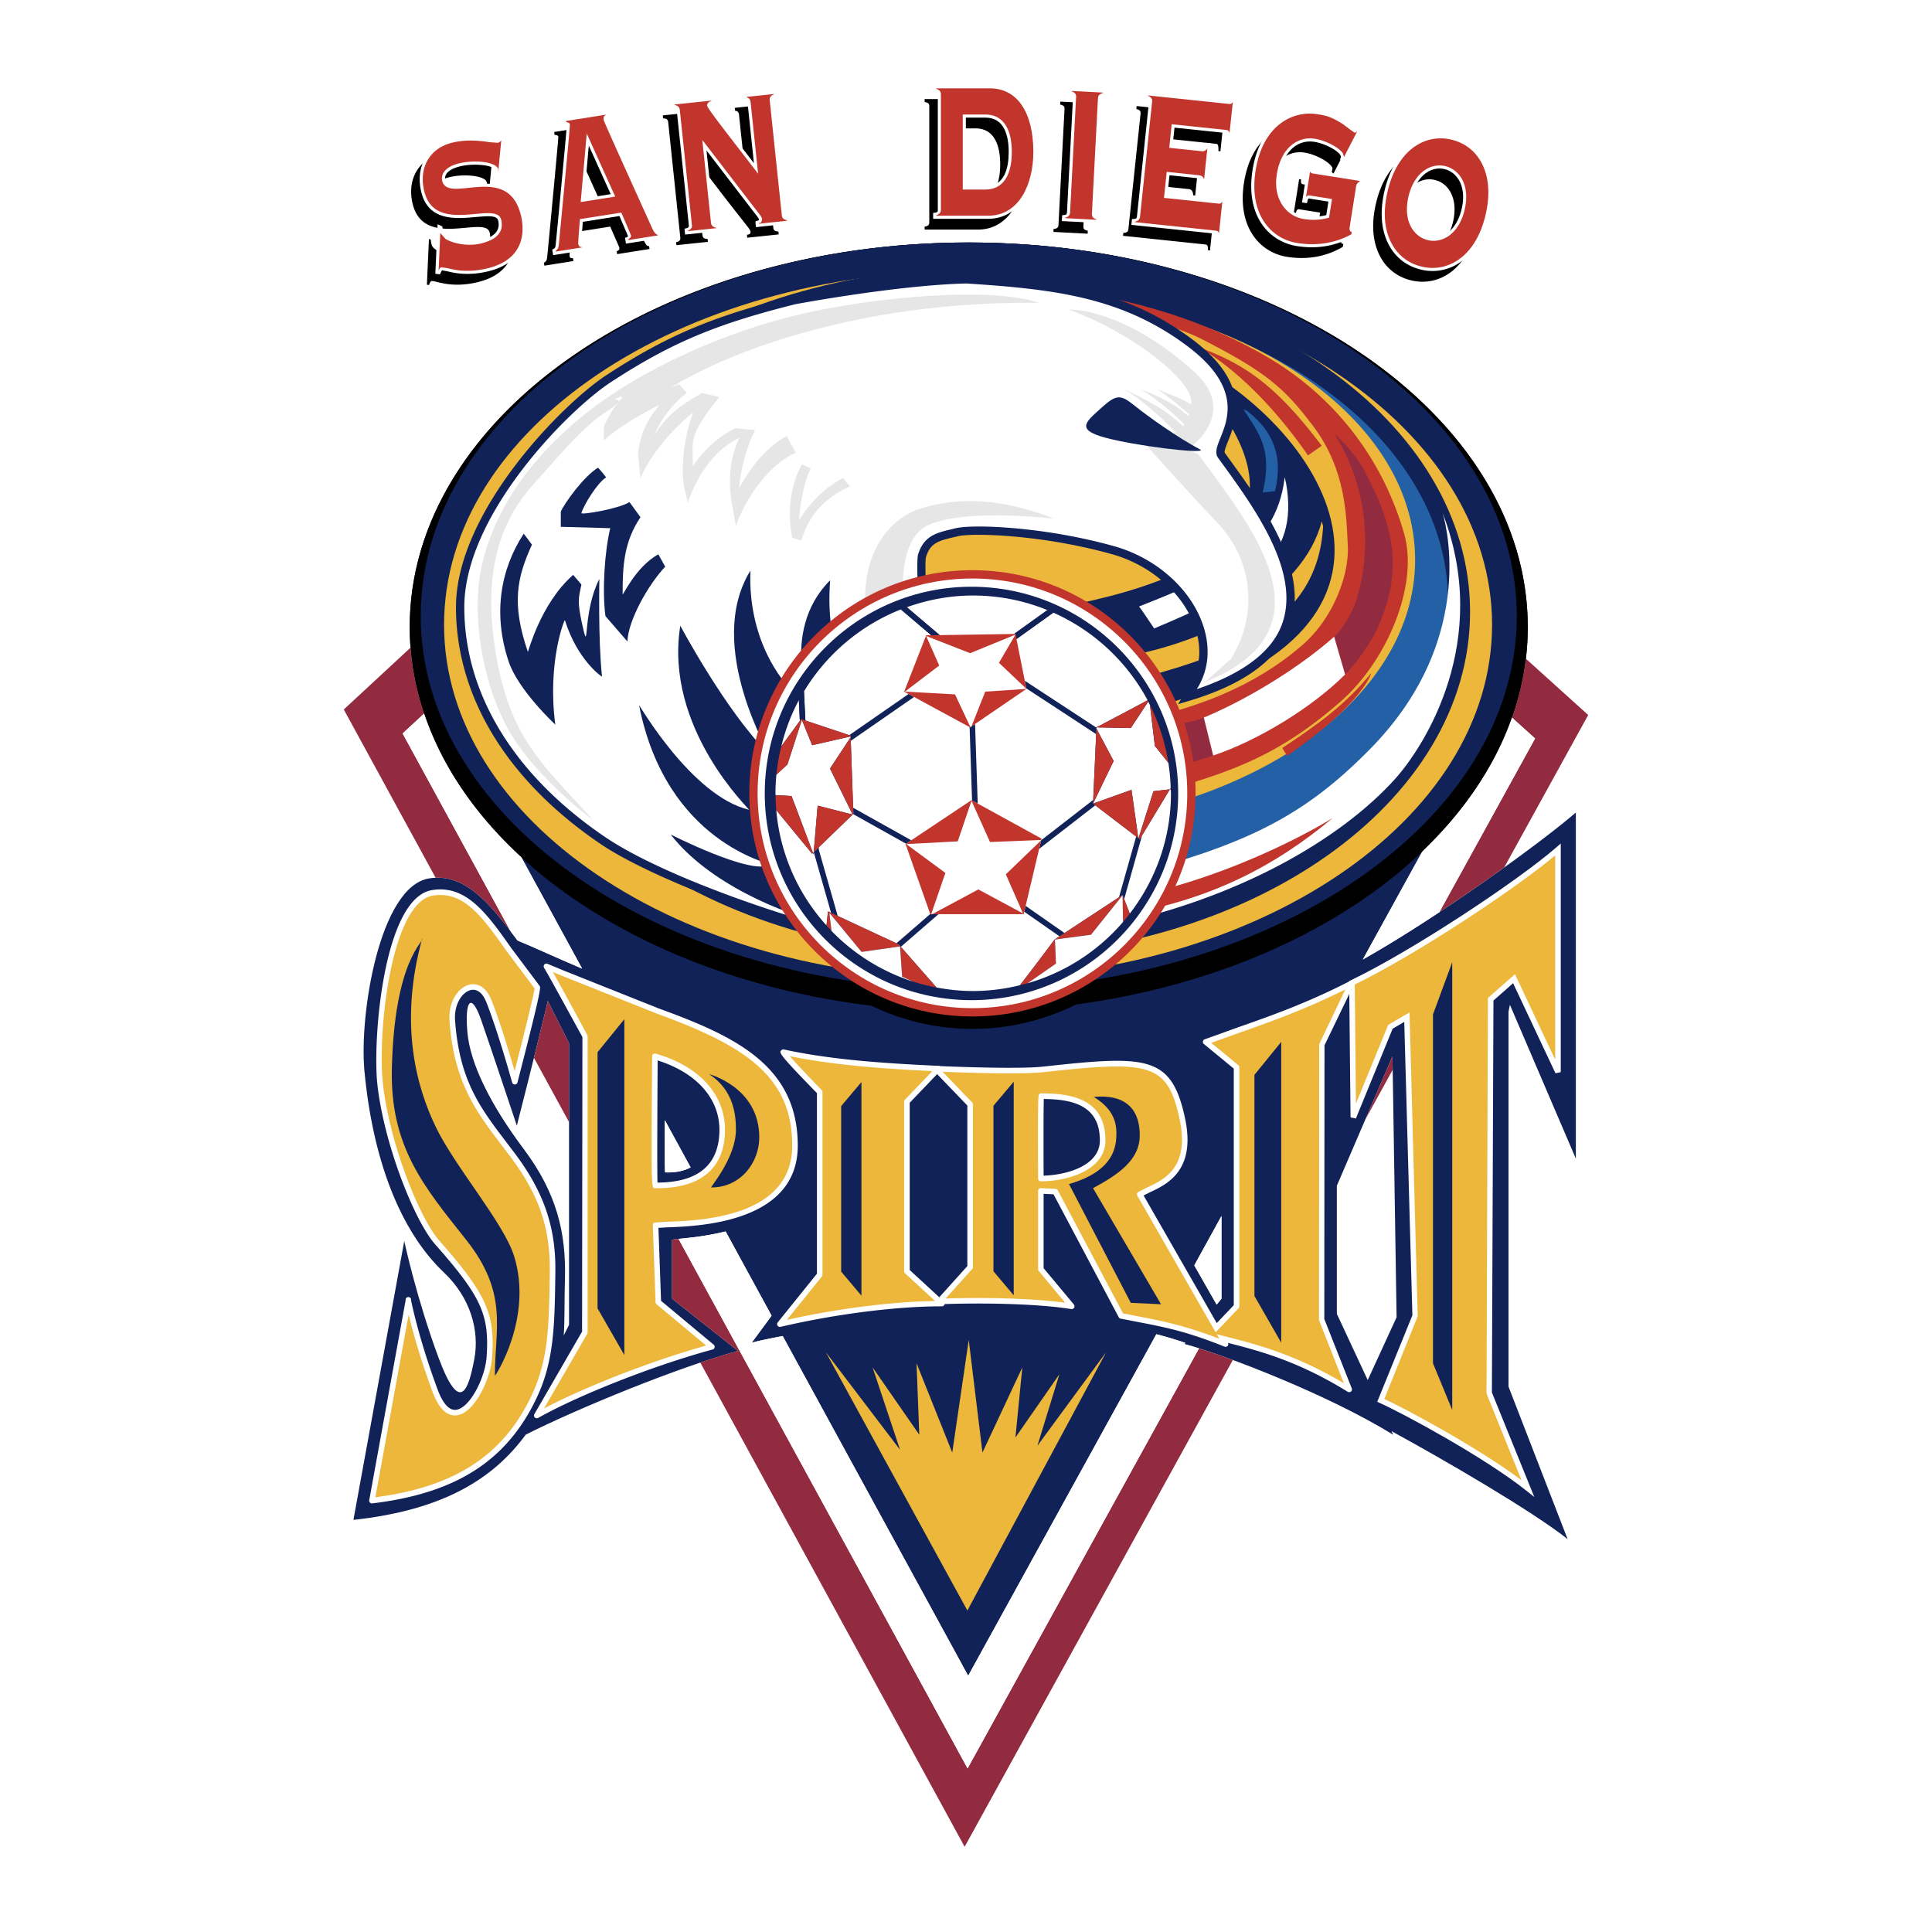 <svg xmlns="http://www.w3.org/2000/svg" width="2500" height="2500" viewBox="0 0 192.756 192.756"><g fill-rule="evenodd" clip-rule="evenodd"><path fill="#fff" d="M0 0h192.756v192.756H0V0z"/><path d="M150.645 100.25l6.578 15.348V81.064c-3.605 3.124-13.953 10.568-21.252 14.663l5.939-10.781c6.607-6.306 10.516-14.034 10.516-22.383 0-21.157-25.02-38.369-55.774-38.369S40.878 41.406 40.878 62.563c0 8.617 4.153 16.58 11.151 22.993l6.05 11.082c-2.794-1.188-4.464-1.982-6.442-2.801-2.771-3.719-5.266-6.791-8.84-6.195-4.933.822-6.966 13.577-6.44 19.186.822 8.77 3.511 15.939 7.948 20.143 2.604 2.467 3.563 5.756 3.015 8.633-.548 2.879-1.371 5.756-3.562-.135-2.193-5.895-3.426-11.65-3.426-11.65l-5.071 27.82c8.961-.973 13.962-4.094 17.193-8.506 5.179-2.615 15.274-6.752 21.178-8.35l-6.578-5.209v-5.893c.492-.107 2.776-.18 5.342-.82l4.588 8.404L75 133.959c.708-.189 1.787-.418 3.091-.662l18.504 33.896 18.774-34.078c1.002.258 1.953.545 2.895.863l-.098.119c4.109 1.096 14.389 5.07 20.83 9.045l-.166-.357c5.303 2.887 14.068 7.99 17.57 10.771l-5.895-15.211v-37.412l.14-.683zm-93.871 31.93l-.528 1.057c.106-1.684.055-3.461.117-5.58.137-4.658-.822-8.633-4.111-13.018-3.289-4.387-5.345-8.496-5.619-11.648-.286-3.289.411-3.975 1.37-1.234.96 2.742 3.562 10.553 3.562 10.553s2.222-8.713 3.088-12.447l2.12 4.225v28.092h.001zm9.592-15.211c-.05-.002-.048-2.656-.035-5.211l2.573 4.713c-.623.336-1.444.537-2.538.498zm55.499 12.605l-.479.588-2.232-3.914 2.711-4.922v8.248zm14.592 8.117l-3.08-6.609v-12.783l5.551-12.91.41 26.035-2.881 6.267z" fill="#102257"/><path d="M152.426 62.564c0-21.157-25.02-38.369-55.774-38.369S40.878 41.407 40.878 62.564c0 18.872 19.913 34.594 46.039 37.772a23.286 23.286 0 0 0 10.104 2.316c3.721 0 7.229-.893 10.357-2.438 25.638-3.45 45.048-19.018 45.048-37.65zM42.591 28.406l.211.028c.063-.167.122-.358.25-.388.373-.086 1.826.747 4.528.124 3.511-.811 4.033-3.345 3.554-5.418-1.28-5.546-7.371-1.371-7.867-3.519-.128-.554.224-1.246 1.631-1.57 1.521-.352 3.521-.102 3.66.501l.061.266.228.099.342-3.609-.2-.056c-.068.219-.143.415-.353.464-.437.1-2.272-.543-4.489-.032-2.378.549-3.547 2.572-2.991 4.984 1.075 4.654 7.284 1.138 7.696 2.922.244 1.06-.35 1.808-1.968 2.181-1.683.388-3.664-.297-3.814-.949-.05-.216-.089-.386-.084-.513l-.19-.083-.205 4.568zM57.639 15.154l2.512 5.566-3.05.483.538-6.049zm3.248 7.453c.116.308.891 2.014.906 2.112.024.146-.04.282-.265.342l.046.293 3.231-.511-.046-.294c-.197.032-.319-.099-.576-.66-1.605-3.555-4.78-10.543-4.811-10.739-.039-.244.068-.312.245-.365l-.046-.293-4.28.678.047.293c.151.001.339.022.367.192.023.147-1.045 11.342-1.104 11.927-.036.407-.119.521-.337.63l.047.293 2.902-.46-.047-.292c-.229.036-.311-.052-.333-.198s.025-.48.168-2.331l3.886-.617zM67.872 23.675c.023.221-.009.399-.416.491l.031.295 3.137-.329-.031-.297c-.418-.006-.486-.172-.509-.394l-.812-7.729c5.123 6.804 5.569 7.079 5.603 7.4.019.172-.054.279-.352.311l.031.295 3.138-.33-.032-.295c-.417-.006-.485-.173-.509-.394l-1.205-11.47c-.024-.221.008-.399.415-.492l-.031-.295-3.021.317.031.296c.217.001.362.111.393.406l.691 6.571c-1.355-1.773-4.688-6.002-4.716-6.272-.016-.147.051-.305.429-.369l-.031-.295-3.98.418.031.295c.418.006.486.173.509.394l1.206 11.472zM92.714 22.163c0 .222-.049.396-.465.446v.296h5.329c3.09 0 4.668-3.119 4.668-6.509 0-3.688-1.43-6.509-4.482-6.509h-5.515v.296c.416.05.465.223.465.446v11.534zm2.492-9.356h2.109c1.76 0 2.475 1.485 2.475 3.589s-.715 3.589-2.475 3.589h-2.109v-7.178zM108.514 23.317l.018-.296c-.414-.071-.453-.247-.441-.469l.604-11.517c.012-.222.07-.393.486-.421l.016-.297-3.414-.179-.016.297c.41.07.451.247.439.469l-.602 11.517c-.014.223-.07.393-.49.421l-.014.296 3.414.179zM119.646 15.667l-.197-.021c-.084.314-.225.549-.557.514l-3.07-.323.215-2.043 5.301.557c.182.019.234.149.225.72l.199.021.449-4.283-.199-.021c-.107.561-.188.677-.369.658l-8.24-.866-.029.295c.406.093.438.27.416.492l-1.207 11.47c-.023.221-.092.388-.508.394l-.031.295 8.238.867c.184.019.234.149.242.572l.197.021.451-4.282-.199-.022c-.115.611-.193.727-.375.708l-5.301-.558.24-2.289 3.072.323c.33.035.42.293.436.619l.199.021.402-3.839zM131.453 22.825c-.717.187-1.467.243-2.367.101-1.428-.226-2.967-1.648-2.549-4.288.418-2.641 2.041-3.661 3.6-3.415 1.361.216 2.871 1.183 2.799 1.647-.02.122-.051.217-.074.263l.17.202 1.576-3.058-.182-.128c-.064.089-.162.174-.262.158-.131-.02-.59-.518-1.096-.824-1.041-.641-1.498-.839-2.58-1.011-2.74-.433-5.67 1.308-6.371 5.731-.701 4.426 1.549 6.986 4.289 7.421 2.018.319 3.9-.009 5.57-.997l.047-.293-.082-.013c-.164-.025-.166-.226-.133-.446l.645-4.058c.043-.27.127-.381.328-.374l.045-.293-4.836-.767c-.182-.029-.211-.158-.178-.479l-.197-.031-.541 3.423.197.03c.062-.29.143-.478.322-.45l2.117.335-.257 1.614zM143.141 17.95c1.408.324 2.357 1.89 1.834 4.157-.523 2.267-2.062 3.257-3.471 2.932-1.408-.325-2.357-1.891-1.836-4.157.523-2.267 2.066-3.257 3.473-2.932zm.677-2.942c-2.75-.636-5.57 1.101-6.545 5.322-.975 4.22.801 7.016 3.551 7.651 2.75.634 5.572-1.102 6.547-5.322.973-4.22-.801-7.016-3.553-7.651z"/><path d="M46.708 18.437c-1.318.138-2.134.19-2.285-.467-.142-.615.425-1.133 1.516-1.384 1.521-.351 3.37-.07 3.475.386l.061.265.315.206.196.087.375-3.953-.469-.129-.045.143c-.069.22-.123.331-.241.357l-.714-.064c-.827-.123-2.212-.327-3.775.034-1.169.271-2.085.89-2.649 1.793-.591.944-.749 2.112-.457 3.376.694 3.006 3.446 2.752 5.455 2.565 1.31-.121 2.119-.168 2.24.357.231 1.001-.375 1.654-1.852 1.995-1.212.28-2.58-.016-3.254-.437l-.375-.396-.095-.555-.078-.065-.396-.174-.223 4.936.46.062.075-.164.122-.242.474.083c.715.175 2.049.502 4.054.04 4.373-1.011 3.915-4.545 3.67-5.604-.817-3.551-3.57-3.263-5.58-3.051z" fill="#fff"/><path d="M48.551 26.791c-1.933.446-3.219.132-3.911-.038l-.617-.086c-.152.035-.204.194-.264.337l.169-3.76.51.584c.726.455 2.194.775 3.487.478 1.657-.383 2.357-1.179 2.083-2.368-.188-.814-1.292-.712-2.57-.593-2.001.184-4.492.412-5.125-2.329-.273-1.181-.129-2.267.417-3.143.52-.831 1.369-1.404 2.457-1.654 1.506-.348 2.854-.15 3.66-.031l.829.061a.522.522 0 0 0 .335-.256l-.293 3.08-.031-.013.027-.159c-.175-.755-2.296-.975-3.846-.618-1.507.348-1.891 1.135-1.747 1.757.221.956 1.332.839 2.619.704 2-.21 4.49-.472 5.249 2.815.293 1.266.545 4.314-3.438 5.232z" fill="#c1352c"/><path d="M78.667 21.711c-.331-.005-.342-.104-.358-.256l-1.206-11.47c-.016-.151-.025-.251.296-.324l.134-.03-.062-.588-.152.017-3.176.334.063.586.137.001c.112.001.215.023.241.269l.634 6.029-.917-1.189c-1.332-1.718-3.342-4.314-3.438-4.59v-.011c0-.037.019-.125.304-.173l.143-.024-.062-.594-4.287.45.062.587.137.002c.33.003.341.104.357.256l1.206 11.469c.003.031.006.059.006.087 0 .104-.046.18-.303.238l-.134.031.061.585 3.445-.362-.061-.585-.137-.002c-.332-.005-.342-.104-.357-.255l-.755-7.185 4.424 5.757c.632.803.802 1.018.814 1.13l-.009.079-.328.098-.015.134.048.45 3.445-.362-.062-.586-.138-.003z" fill="#fff"/><path d="M75.696 22.321l-.004-.035.264-.111.076-.305c-.021-.202-.118-.325-.878-1.29l-5.088-6.621.869 8.271c.023.224.154.423.518.486l.006.049-2.83.297-.004-.041c.297-.116.411-.292.411-.483a.964.964 0 0 0-.006-.108l-1.206-11.469c-.024-.226-.155-.423-.519-.486l-.006-.051 3.672-.385.004.034c-.297.098-.42.261-.42.419 0 .019 0 .038.003.056.021.197.739 1.17 3.497 4.731l1.583 2.052-.748-7.113c-.036-.353-.219-.459-.402-.501l-.005-.048c.263-.027 2.452-.259 2.714-.285l.005.043c-.297.115-.412.291-.412.482 0 .037.002.073.007.108l1.205 11.471c.024.224.155.423.519.486l.005.05-2.83.297z" fill="#c1352c"/><path d="M98.766 8.504H93.1v.59l.136.016c.329.039.329.139.329.292v11.534c0 .152 0 .253-.329.292l-.136.014v.59h5.484c3.311 0 4.82-3.455 4.82-6.665 0-4.172-1.734-6.663-4.638-6.663zm-.448 10.097h-1.954v-6.866h1.954c1.918 0 2.32 1.867 2.32 3.433.001 1.566-.402 3.433-2.32 3.433z" fill="#fff"/><path d="M98.584 21.523H93.41v-.051c.355-.101.464-.312.464-.537V9.401c0-.225-.109-.437-.464-.537v-.05h5.356c2.711 0 4.33 2.374 4.33 6.354 0 3.163-1.395 6.355-4.512 6.355zm-.266-10.098h-2.263v7.485h2.263c1.695 0 2.629-1.33 2.629-3.743s-.933-3.742-2.629-3.742z" fill="#c1352c"/><path d="M106.631 8.902l-.021.434.133.023c.326.057.32.157.314.309l-.604 11.518c-.01.152-.014.251-.346.274l-.137.009-.029.588 3.725.195.031-.588-.137-.023c-.326-.057-.32-.157-.312-.308l.604-11.518c.008-.152.014-.253.344-.274l.137-.01.029-.588-3.723-.194-.008.153z" fill="#fff"/><path d="M106.93 9.073l3.107.163c0 .025 0 .029-.002.049-.359.083-.48.288-.492.513 0 0-.605 11.561-.605 11.583 0 .205.115.394.438.501l-.002.046-3.107-.163.004-.05c.357-.083.479-.289.492-.513 0 0 .604-11.56.604-11.582 0-.206-.113-.394-.436-.501l-.001-.046z" fill="#c1352c"/><path d="M122.865 9.533c-.105.542-.164.537-.201.533l-8.395-.883-.016.155-.045.432.133.03c.322.073.312.172.297.323l-1.205 11.471c-.016.151-.027.251-.359.256l-.135.002-.062.585 8.393.881c.047.005.098.011.102.422l.004.136.488.051.482-4.59-.494-.051-.025.139c-.111.593-.172.587-.207.583l-5.148-.542c.025-.248.184-1.732.209-1.98l2.918.306c.17.018.279.104.299.472l.006.133.482.049.436-4.145-.482-.053-.035.129c-.092.356-.217.417-.389.4L117 14.47c.023-.242.156-1.494.18-1.735l5.148.541c.035.003.088.01.088.451l-.004.255.492.051.482-4.59-.492-.051-.029.141z" fill="#fff"/><path d="M122.67 13.281c-.045-.168-.125-.292-.311-.311l-5.457-.574-.246 2.352 3.227.338a.56.56 0 0 0 .576-.284c-.059.552-.271 2.57-.328 3.099-.062-.193-.184-.381-.502-.415l-3.225-.34-.273 2.597 5.455.573c.182.02.289-.062.369-.214-.086.807-.27 2.541-.334 3.166-.049-.133-.137-.237-.318-.256l-8.086-.85c.004-.024.004-.028.006-.05.363-.062.494-.262.518-.487l1.205-11.47a.987.987 0 0 0 .006-.11c0-.191-.113-.365-.41-.48l.004-.042 8.086.849c.18.02.289-.062.367-.207l-.329 3.116z" fill="#c1352c"/><path d="M130.971 16.694l.016-.146-.494-.08-.592 3.728.496.079.029-.143c.029-.127.084-.339.148-.33l1.963.311a427.95 427.95 0 0 0-.213 1.348 5.492 5.492 0 0 1-2.211.085c-1.203-.191-2.842-1.443-2.42-4.112.438-2.755 2.117-3.492 3.424-3.285 1.07.169 2.252.822 2.596 1.293l.074.176-.08.293.039.093.318.382 1.746-3.384-.418-.297-.09.127c-.047.067-.094.096-.107.097 0-.007-.287-.231-.287-.231l-.756-.574c-1.037-.639-1.51-.851-2.635-1.03a5.157 5.157 0 0 0-3.865.917c-1.404 1.021-2.334 2.73-2.684 4.942-.736 4.648 1.688 7.166 4.418 7.597 2.072.329 3.98-.015 5.672-1.017l.121-.401.016-.092-.229-.098v-.271l.645-4.058c.037-.248.094-.246.168-.243l.137.005.094-.581-4.992-.791c-.041-.007-.079-.013-.047-.309z" fill="#fff"/><path d="M135.643 18.127c-.232.09-.32.322-.34.437l-.641 4.058c-.014.078-.02.146-.02.209 0 .195.105.268.221.328l-.035.217c-1.557.856-3.395 1.185-5.395.869-2.576-.409-4.863-2.807-4.158-7.244.336-2.129 1.221-3.768 2.559-4.74a4.855 4.855 0 0 1 3.635-.863c1.082.171 1.512.365 2.523.99l.717.544.438.301c.092.016.178-.065.264-.132l-1.318 2.56-.131-.401c-.377-.52-1.619-1.23-2.795-1.417-1.562-.248-3.336.752-3.777 3.542-.41 2.589 1.037 4.205 2.678 4.465.863.136 1.635.104 2.432-.104l.098-.025.297-1.866-2.268-.359c-.162-.027-.252.07-.328.175l.406-2.557c.045.094.119.17.268.193l4.684.743a.59.59 0 0 0-.014.077z" fill="#c1352c"/><path d="M65.74 23.17c-.076.011-.16-.024-.411-.573l-.983-2.171c-1.492-3.297-3.746-8.279-3.819-8.538-.02-.124-.001-.14.139-.183l.129-.038-.092-.579-.153.024-4.433.703.092.577h.132c.205 0 .211.046.214.062.002.314-1.042 11.269-1.104 11.887-.034.382-.102.432-.252.508l-.102.051.089.556 3.208-.508-.09-.572-.291-.007-.023-.064.05-.812.11-1.362 3.648-.578.85 1.975a.18.18 0 0 1 .002.025c0 .04-.02.097-.157.133l-.134.036.091.583 3.536-.56-.094-.598-.152.023zm-4.808-3.798l-2.655.42.468-5.265 2.187 4.845z" fill="#fff"/><path d="M62.708 23.951l-.016-.102c.122-.083.265-.156.265-.303a.434.434 0 0 0-.006-.079l-.476-1.126-.485-1.126-.122.012-4.008.634-.129 1.603-.047.888.148.266.201.033.006.04-2.597.412-.01-.063c.192-.134.293-.303.326-.668.011-.114 1.103-11.486 1.103-11.952v-.013c-.025-.153-.206-.188-.374-.232l-.016-.102 3.975-.63.005.029c-.114.053-.236.138-.236.365 0 .034.003.072.009.112.025.154 1.205 2.781 3.841 8.606l.982 2.173c.182.396.343.641.577.705l.009.057c-.263.039-2.662.418-2.925.461zm-4.219-10.038l-.555 6.246 3.447-.545-2.839-6.289-.053.588z" fill="#c1352c"/><path d="M147.908 15.793c-.697-1.117-1.752-1.865-3.051-2.165a4.796 4.796 0 0 0-3.689.609c-1.471.92-2.523 2.59-3.041 4.828-.516 2.239-.303 4.2.617 5.674.697 1.116 1.752 1.864 3.051 2.165a4.799 4.799 0 0 0 3.689-.609c1.473-.92 2.523-2.59 3.039-4.829.518-2.238.305-4.199-.615-5.673zm-2.078 5.051c-.266 1.15-.828 2.044-1.582 2.514-.533.333-1.121.438-1.705.303-1.205-.278-2.258-1.64-1.719-3.972.266-1.15.826-2.043 1.582-2.514a2.214 2.214 0 0 1 1.705-.303c1.203.279 2.256 1.64 1.719 3.972z" fill="#fff"/><path d="M148.225 21.397c-.498 2.157-1.502 3.76-2.904 4.637a4.482 4.482 0 0 1-3.457.568 4.476 4.476 0 0 1-2.855-2.026c-.877-1.401-1.076-3.283-.578-5.439.498-2.157 1.502-3.761 2.902-4.636a4.48 4.48 0 0 1 3.457-.57c1.217.28 2.205.98 2.857 2.027.874 1.401 1.076 3.282.578 5.439zm-4.043-4.827a2.553 2.553 0 0 0-1.939.343c-.826.515-1.436 1.476-1.721 2.706-.584 2.54.602 4.033 1.953 4.344.654.151 1.342.03 1.938-.342.822-.515 1.436-1.477 1.717-2.706.587-2.54-.601-4.033-1.948-4.345z" fill="#c1352c"/><path d="M143.604 91.008a202.63 202.63 0 0 0 6.471-4.463l8.381-15.21-6.23-5.626a27.606 27.606 0 0 1-1.375 5.891l2.303 2.079-9.55 17.329zM54.654 99.861c-.33 1.422-.857 3.566-1.382 5.678l3.502 6.416v-7.869l-2.12-4.225zM138.928 105.389l-2.717 6.318 2.736-4.969-.019-1.349zM50.952 92.93L40.17 73.179l2.146-1.988a27.173 27.173 0 0 1-1.357-6.574L34.3 70.786l9.164 16.788c2.938-.123 5.154 2.291 7.488 5.356zM96.537 176.434l-28.84-52.83a7.64 7.64 0 0 0-.645.078v5.893l6.578 5.209a65.618 65.618 0 0 0-3.761 1.158l26.372 48.311 26.758-48.564a74.432 74.432 0 0 0-3.373-1.16l-23.089 41.905z" fill="#922b3f"/><path d="M153.152 73.678L150.85 71.6c-1.717 4.873-4.797 9.383-8.932 13.334l-5.947 10.793c2.338-1.313 4.988-2.971 7.633-4.719l9.548-17.33zM121.865 129.574v-8.248l-2.711 4.922 2.233 3.914.478-.588zM50.952 92.93c.227.297.455.6.684.908 1.978.819 3.647 1.613 6.442 2.801l-6.067-11.115c-4.571-4.199-7.926-9.059-9.695-14.333l-2.146 1.988L50.952 92.93zM66.366 116.969c1.095.039 1.915-.162 2.538-.498l-2.573-4.713c-.013 2.554-.015 5.209.035 5.211zM119.625 134.527a34.925 34.925 0 0 0-1.459-.43l.098-.119a40.609 40.609 0 0 0-2.895-.863l-18.774 34.078-18.505-33.896c-1.304.244-2.383.473-3.091.662l1.982-2.691-4.588-8.406c-1.96.49-3.74.648-4.697.742l28.84 52.83 23.089-41.907z" fill="#fff"/><path fill="#ecb73b" d="M82.399 134.92l14.116 25.764 13.839-25.764-6.85 9.318 2.191-7.127-4.384 6.305.685-6.99-3.975 8.498-1.37-11.238-1.644 11.238-3.563-8.908.274 7.127-4.659-6.717 2.74 8.222-7.4-9.728z"/><path d="M155.26 84.555c-3.883 3.365-14.311 10.279-20.496 13.251l-.158.076.139 13.605.533.104 3.666-8.957c.107-.064.73-.428 1.158-.678l.811 29.27-3.506 8.631.242.111c2.488 1.119 10.457 5.441 14.605 8.734l.824.654-4.232-10.43s.154-38.855.156-39.102l1.959-1.73 4.229 8.986.527-.117V84.159l-.457.396z" fill="#fff"/><path d="M155.164 85.346v20.38c-.816-1.736-4.016-8.531-4.016-8.531l-2.699 2.379-.139 39.455s2.889 7.154 3.49 8.648c-4.215-3.143-11.133-6.918-13.686-8.1l3.33-8.256-.816-30.312-2.129 1.24s-2.447 5.986-3.217 7.863l-.119-11.889c6.032-2.927 15.851-9.413 20.001-12.877z" fill="#ecb73b"/><path d="M43.093 88.808c-4.824.804-5.944 14.897-5.438 19.421.668 5.955 3.695 13.574 5.755 15.912 4.61 5.229 5.427 7.014 5.139 11.238-.142 2.088-1.662 5.078-3.021 5.275-.873.127-1.491-1.016-1.856-1.994-1.941-5.217-2.652-8.896-2.659-8.932a.276.276 0 1 0-.544.002l-3.631 19.939a.276.276 0 0 0 .305.324c8.36-1.006 13.415-4.246 16.388-10.502 1.766-3.717 1.81-7.273 1.877-12.654.054-4.396-1.152-7.91-4.03-11.748l-.82-1.082c-2.64-3.463-4.725-6.199-5.155-12.201-.116-1.623.722-2.834 1.565-3.027.622-.145 1.181.281 1.534 1.162 1.176 2.938 2.58 8.004 2.594 8.055a.275.275 0 0 0 .269.203.275.275 0 0 0 .265-.207c2.424-9.416 2.336-9.506 2.189-9.652.009.01.008.008.016.02l-2.809-3.747c-2.413-3.422-4.497-6.377-7.933-5.805z" fill="#fff"/><path d="M45.608 141.201c1.786-.26 3.351-3.688 3.494-5.783.297-4.371-.59-6.33-5.276-11.643-2.008-2.279-4.962-9.75-5.62-15.609-.571-5.09.794-18.114 4.978-18.812 3.093-.515 4.989 2.172 7.388 5.578l2.767 3.689c-.055.549-1.132 4.873-1.993 8.242-.471-1.635-1.46-4.949-2.333-7.127-.458-1.145-1.27-1.705-2.172-1.498-1.023.236-2.005 1.502-2.005 3.262 0 .113.003.229.012.344.441 6.17 2.678 9.104 5.267 12.498l.818 1.078c2.773 3.699 3.921 6.941 3.921 11.125l-.002.287c-.066 5.307-.11 8.814-1.823 12.422-2.836 5.969-7.661 9.096-15.579 10.129l3.318-18.217c.372 1.531 1.115 4.275 2.384 7.688.635 1.703 1.461 2.492 2.456 2.347z" fill="#ecb73b"/><path d="M77.956 104.781c-.05.051-.093.094-.093.168 0 .275.602.994 3.644 4.113v18.016l-3.913 4.857a.278.278 0 0 0 .278.445c5.509-1.283 11.531-2.049 16.107-2.049.115 0 .217-.07.258-.178a.274.274 0 0 0-.07-.303l-3.405-3.139V110.02l3.075-3.209a.278.278 0 0 0-.186-.467c-4.596-.23-10.314-.516-15.44-1.639a.288.288 0 0 0-.255.076z" fill="#fff"/><path d="M81.999 127.352a.28.28 0 0 0 .061-.176v-18.225a.271.271 0 0 0-.079-.193c-1.228-1.26-2.552-2.656-3.191-3.387 4.772.971 9.926 1.279 14.229 1.494l-2.733 2.854a.275.275 0 0 0-.078.191v16.924c0 .078.033.152.089.203l3.001 2.766c-4.314.064-9.709.75-14.792 1.881.747-.924 3.493-4.332 3.493-4.332z" fill="#ecb73b"/><path d="M54.301 96.245a.26.26 0 0 0-.058.169.3.3 0 0 0 .053.17c.165.23 2.369 4.242 3.811 6.883l-.034 29.391-4.759 8.227a.278.278 0 0 0 .043.334.28.28 0 0 0 .333.047c4.128-2.322 11.613-5.258 17.409-6.826a.276.276 0 0 0 .204-.268c0-.08-.036-.16-.1-.213l-5.25-4.373-.26-7.283.758-.045c3.25-.113 13.142-.453 13.142-8.16 0-7.992-6.289-10.93-13.887-13.691l-9.459-3.771-1.629-.678a.266.266 0 0 0-.317.087zm11.275 18.687c0-2.598.018-6.232.037-9.133 3.846 1.219 6.164 3.766 6.164 6.92 0 1.6-.451 2.855-1.341 3.732-1.029 1.016-2.661 1.527-4.839 1.537-.014-.445-.021-1.552-.021-3.056z" fill="#fff"/><path d="M58.589 133.07a.269.269 0 0 0 .038-.139v-29.6c-1.759-3.268-2.891-5.332-3.467-6.352.435.182.875.363.875.363l9.479 3.781c8.774 3.189 13.526 6.232 13.526 13.172 0 7.172-9.159 7.486-12.607 7.605l-1.085.072c-.145.008-.217.121-.217.264l.274 7.689c.003.078.04.152.1.203l4.944 4.119c-5.388 1.506-12.021 4.086-16.173 6.279l4.313-7.456zm6.583-27.902a.273.273 0 0 0-.11.219c-.089 13.154-.089 13.152.273 13.16 2.464.035 4.311-.537 5.49-1.701.999-.984 1.506-2.373 1.506-4.127 0-3.52-2.586-6.361-6.916-7.596a.272.272 0 0 0-.243.045z" fill="#ecb73b"/><path d="M135.066 98.244a.273.273 0 0 0-.059-.316.272.272 0 0 0-.318-.049c-4.297 2.201-7.795 3.43-11.176 4.619l-3.32 1.193a.27.27 0 0 0-.178.211c-.002.016-.004.031-.004.047 0 .082.037.162.104.215 0 0 2.793 2.295 2.98 2.451v23.602c-.084.09-.971 1.021-1.699 1.787-2.242-3.908-7.086-12.355-7.299-12.73l.584-.297c1.477-.688 3.797-1.764 3.797-5.26 0-.633-.076-1.346-.248-2.15-1.342-6.309-3.828-6.283-14.143-5.152-2.732.301-10.632-.064-10.712-.068a.277.277 0 0 0-.213.468l3.349 3.482v16.02c-.135.152-3.013 3.348-3.013 3.348a.283.283 0 0 0-.044.303c.046.102.15.164.261.16 2.97-.125 9.084-.162 13.17.477a.274.274 0 0 0 .283-.139.28.28 0 0 0 .037-.137.294.294 0 0 0-.064-.178s-2.896-3.475-3.02-3.621v-7.422l.99.049c.146.271 6.506 12.262 6.506 12.262a.282.282 0 0 0 .191.143l1.363.264c3.088.59 5.127.98 9.002 2.529a.274.274 0 0 0 .311-.076.282.282 0 0 0 .068-.18c0-.041-.016-.08-.031-.119 3.301.84 7.047 1.857 11.941 4.877a.277.277 0 0 0 .404-.337l-2.74-6.92.02-27.307 2.92-6.049zm-30.945 19.051c-.004-1.162-.008-2.5-.008-3.756 0-1.822.008-3.371.027-3.893 2.809.031 5.594.596 5.594 4.143 0 2.486-3.255 3.438-5.613 3.506z" fill="#fff"/><path d="M131.621 104.172s2.076-4.346 2.605-5.457c-3.994 1.986-7.326 3.18-10.529 4.305l-2.855 1.025c.58.479 2.707 2.225 2.707 2.225a.285.285 0 0 1 .102.215v23.844a.273.273 0 0 1-.076.191l-2.289 2.404-7.812-13.625a.31.31 0 0 1-.045-.15.248.248 0 0 1 .135-.221l.887-.453c1.428-.664 3.475-1.615 3.475-4.77a9.75 9.75 0 0 0-.234-2.023c-1.199-5.648-2.984-5.875-13.541-4.717-2.33.256-8.115.047-10.108-.035.71.736 2.948 3.062 2.948 3.062a.29.29 0 0 1 .078.193v16.238a.28.28 0 0 1-.073.186l-2.649 2.943c2.978-.098 8.097-.092 11.925.418-.652-.785-2.637-3.164-2.637-3.164a.28.28 0 0 1-.064-.178v-7.811a.278.278 0 0 1 .291-.277l1.439.068a.275.275 0 0 1 .23.146l6.516 12.285 1.232.238c2.803.537 4.936.973 8.379 2.293-.049-.088-.143-.246-.26-.453l.848.217c3.279.83 7.012 1.822 11.828 4.672a9749.96 9749.96 0 0 0-2.479-6.309l.026-27.525zm-27.775 13.689a.277.277 0 0 1-.277-.275c-.031-8.271.006-8.311.111-8.418a.29.29 0 0 1 .199-.082c2.984 0 6.41.535 6.41 4.703 0 2.988-3.851 4.072-6.443 4.072z" fill="#ecb73b"/><path fill="#102257" d="M144.889 96v44.676l-1.92-4.66v-34.807l1.92-5.209zM42.111 93.671c-2.33 8.497-.548 14.8 1.37 18.774 1.919 3.975 6.781 9.57 7.812 12.881 1.918 6.168-1.918 12.061-1.918 11.922 0-4.709 1.37-8.221-2.879-13.566-4.248-5.344-7.595-9.316-7.399-17.129.273-10.963 3.288-12.608 3.014-12.882zM127.828 103.949v30.01l-2.672-4.658v-22.063l2.672-3.289zM101.139 107.924v21.308l-2.022-2.398v-16.512l2.022-2.398zM109.121 109.432c1.783 1.096 2.262 2.328 2.262 3.631 0 1.301-.207 3.768-4.729 5.07l6.166 11.854 3.016.137-6.783-11.58c2.535-1.369 4.66-2.809 4.66-5.275 0-4.66-4.453-3.769-4.592-3.837zM62.29 101.689v33.504l-2.673-4.658v-25.558l2.673-3.288zM70.751 107.17c2.536 1.645 2.672 4.248 2.672 5.549 0 2.811-2.603 5.756-2.466 5.756 2.985 0 4.796-2.535 4.796-5 0-5.004-5.002-6.305-5.002-6.305zM85.945 107.957v21.311l-2.021-2.399v-16.514l2.021-2.398zM41.974 61.468c0-20.553 24.528-37.273 54.678-37.273s54.679 16.721 54.679 37.273-24.529 37.276-54.679 37.276-54.678-16.723-54.678-37.276z"/><path d="M96.583 27.017c28.875 0 52.281 15.812 52.281 35.314 0 19.503-23.406 35.315-52.281 35.315-28.872 0-52.279-15.812-52.279-35.315 0-19.502 23.406-35.314 52.279-35.314z" fill="#ecb73b"/><path d="M97.947 26.66c26.908 0 48.723 15.401 48.723 34.396 0 18.996-21.814 34.397-48.723 34.397S49.224 80.052 49.224 61.056c0-18.995 21.815-34.396 48.723-34.396z" fill="#102257"/><path d="M99.754 29.28c24.699 0 44.723 13.771 44.723 30.756 0 16.987-20.023 30.757-44.723 30.757s-44.723-13.77-44.723-30.757c0-16.985 20.023-30.756 44.723-30.756z" fill="#2360a5"/><path d="M99.916 29.146c22.793 0 41.271 11.959 41.271 26.713 0 14.753-18.479 26.712-41.271 26.712-22.796 0-41.275-11.959-41.275-26.712 0-14.754 18.479-26.713 41.275-26.713z" fill="#ecb73b"/><path d="M143.93 51.189c4.934 12.746-1.799 23.281-4.797 26.586-5.344 5.892-15.484 11.922-28.914 14.662l.412-4.659c13.84-3.289 19.633-6.538 26.035-13.019 11.236-11.373 7.264-23.57 7.264-23.57z" fill="#fff"/><path d="M136.803 67.155c-2.5 3.083-5.275 5.105-8.873 7.469l.479.787c7.538-5.206 8.427-8.223 8.394-8.256zM132.967 81.612c-5.756 4.796-12.197 8.222-21.379 9.73l.275-1.645c11.785-2.193 21.104-8.085 21.104-8.085z" fill="#c1352c"/><path d="M92.266 29.812c-.3.059 9.73-.548 16.855.822 3.277.63 8.234 1.898 10.689 3.152 6.441 3.289 8.309 4.867 11.236 8.77 3.289 4.385 3.275 9.036 3.428 11.921.137 2.604-1.234 6.99-4.523 9.868-3.158 2.762-9.182 6.714-20.143 8.085l3.424 7.262c8.771-2.329 13.914-3.891 20.557-9.729 4.521-3.973 7.793-11.505 6.303-16.718-1.918-6.715-6.322-13.439-13.977-17.814-4.797-2.741-10.141-4.796-17.678-6.167-6.304-.41-10.552-.548-16.171.548z" fill="#c1352c"/><path d="M137.42 62.702c-.621 1.391-2.086 3.45-3.197 4.568l-1.094-3.77c1.039-.936 1.963-2.836 2.234-3.745 1.645-5.482.893-11.58-2.26-16.513 0 0 1.967 1.739 3.016 3.7 3.219 6.03 3.76 10.252 1.301 15.76zM113.369 72.705c1.451-.399 4.455-.165 6.715-1.103l.936 3.784c-2.209.735-5.119 1.565-6.621 1.979-.001.136-1.03-4.66-1.03-4.66z" fill="#922b3f"/><path d="M134.199 67.292c-3.336 3.342-8.783 6.63-13.156 8.085l-.936-3.786c4.693-1.954 9.877-5.268 12.996-8.067l1.096 3.768z" fill="#fff"/><path d="M119.537 34.609c4.383 1.645 7.537 3.495 12.332 9.867l-1.369.958c-5.756-8.289-10.896-10.756-10.963-10.825z" fill="#c1352c"/><path d="M103.777 60.919c20.008-3.289 28.777-10.825 12.266-26.447l1.85 1.096c14.938 7.263 26.859 27.956-4.25 35.356 0 0-9.866-9.867-9.866-10.005z" fill="#102257"/><path d="M109.943 65.853c10.277-1.233 20.082-6.627 21.926-13.84l.139.479c-.549 10.21-10.23 13.072-20.145 15.691 0 0-1.802-2.176-1.92-2.33z" fill="#ecb73b"/><path d="M113.643 60.508c7.266-2.878 13.705-5.481 14.527-12.881l.137.548c1.371 7.674-3.699 10.552-13.154 14.526-.001.001-1.372-2.055-1.51-2.193z" fill="#fff"/><path d="M124.402 40.981c2.672 2.056 3.631 4.591 2.809 8.017l-1.232.137c1.027-4.316-.393-5.922-1.92-8.29l.343.136z" fill="#2360a5"/><path d="M122.473 45.562l-.271-.373c-.098-.134.15-.75.332-1.198.803-2.001 2.299-5.724-3.57-10.126-6.711-5.032-13.566-5.833-22.521-6.415-7.017.165-17.169 2.071-17.272 2.091-8.08 2.02-12.606 3.931-18.649 7.871-4.423 2.885-15.029 13.646-15.029 23.165 0 8.945 5.135 17.343 14.457 23.647 7.688 5.198 31.985 13.058 34.885 10.529a.988.988 0 0 0 .353-.757 1.47 1.47 0 0 0-.17-.647l-.209-.427c-1.063-12.889-2.476-31.738-2.476-36.367 0-.525.019-.867.058-.997.431-1.399 1.284-1.604 2.699-1.944l.43-.105c1.431-.358 8.399-.184 15.409 1.779 3.688 1.032 6.791 3.626 8.096 6.77.877 2.106.832 4.209-.123 5.92l-1.365 2.276 1.023-.305c5.625-1.67 9.051-4.209 10.184-7.549 1.897-5.595-2.824-12.093-6.271-16.838z" fill="#102257"/><path d="M60.415 83.539c-9.087-6.146-14.092-14.301-14.092-22.961 0-9.198 10.34-19.657 14.651-22.468 5.955-3.884 10.419-5.769 18.375-7.757.077-.014 10.165-1.908 17.076-2.071 8.774.571 15.512 1.354 22.04 6.25 3.17 2.377 4.014 4.473 4.014 6.186 0 1.182-.402 2.181-.717 2.966-.221.547-.408 1.018-.408 1.421 0 .21.049.401.176.575l.271.373c2.83 3.895 6.545 9.008 6.545 13.636 0 .834-.121 1.654-.391 2.447-.963 2.841-3.893 5.045-8.551 6.621.082-.139.215-.358.215-.358a6.866 6.866 0 0 0 .863-3.37c0-1.069-.23-2.179-.691-3.286-1.402-3.373-4.713-6.151-8.639-7.251-7.012-1.963-14.139-2.208-15.834-1.784l-.423.103c-1.465.353-2.73.657-3.298 2.508-.557 1.805 2.087 34.079 2.392 37.752l.005.079.278.569c.147.298.062.373.018.413-2.16 1.88-25.438-4.89-33.875-10.593z" fill="#fff"/><path d="M86.648 68.594c-4.934-2.192-3.74-10.785-3.837-10.688-5.207 5.208-1.667 13.046-2.193 12.607-6.714-5.619-5.653-13.732-5.755-13.568-4.659 7.538 2.192 18.638 1.781 18.227-4.248-4.248-8.771-12.744-8.771-12.744-1.645 10.277 7.041 18.408 6.853 18.363-5.756-1.37-11.001-10.605-10.963-10.416 2.74 13.841 13.279 15.737 13.018 15.896-1.782 1.097-9.867-3.014-9.867-3.014 3.7 4.796 11.1 7.948 15.622 8.908 4.523.959 6.352-22.575 4.112-23.571zM52.252 53.246c-2.33 3.563-3.088 8.003-1.508 12.745.959 2.877 4.66 6.303 4.66 6.303-.822-6.167.913-10.56.959-10.414 1.233 3.973 3.707 5.687 3.7 5.618-.411-3.836-.244-9.791-.274-9.73-1.645 3.29-1.036 7.339-1.576 5.071-.686-2.878-.48-3.152-.206-4.522l-.822-.96c-3.289 2.879-4.491 7.767-4.522 7.674-1.645-4.795-1.097-7.4.411-10.688 0-.001-.754-1.029-.822-1.097z" fill="#102257"/><path d="M59.652 46.667c-1.439.891-3.358 3.563-3.7 4.386v1.507l4.933.137c-.549 2.261-.822 6.167-.48 8.771l2.193 2.534c.068-2.056 1.987-5.55 3.768-7.468l-.685-1.233c-2.329 1.302-3.562 4.249-3.562 3.974 0-2.881.136-5.208 1.781-7.674l-1.096-1.507c-1.096.685-4.853 1.305-4.796 1.095.206-.753 1.576-3.014 2.467-3.562-.001 0-.686-.891-.823-.96z" fill="#102257"/><path d="M112.686 42.557l6.852 2.741c5.07 6.989 13.977 17.404.684 22.749l2.605-2.33c3.016-4.934 1.781-10.278-1.371-13.566-3.153-3.29-8.77-9.594-8.77-9.594zM80.001 46.325c-1.37 2.536-1.37 5.276-.958 7.331l.891.274c.548-1.713 1.576-3.906 4.865-5.413l-.686-.822c-2.946 1.508-4.39 4.277-4.385 4.18.138-2.33.686-4.248 1.165-5.139l-.892-.411z" fill="#e6e6e7"/><path d="M103.641 30.223c-.275 0-8.634-.274-17.953 1.645-8.104 1.668-14.25 4.084-18.732 6.779.257-.102.514-.198.77-.289.045-.016.813.818.767.855-1.759 1.425-2.714 2.98-3.226 4.22 1.271-1.973 2.469-2.934 4.781-4.219l1.731.396c-3.425 4.179-2.535 4.59-2.672 6.919-.005.097 1.285-2.295 4.231-3.803l2.004.172c-.479.89-1.456 3.459-1.593 5.789-.005.097 1.799-3.666 4.745-5.172l.891 1.644c-3.289 1.507-5.413 5.618-5.961 7.331l-.359-2.021c-.382-1.91-.409-4.413.689-6.793-3.076 1.502-4.593 4.82-5.126 6.485l-.359-1.473c-.357-1.782-.082-5.032.891-7.518-1.77 1.365-4.131 3.914-5.259 6.524-.011.025-.256-2.501-.243-2.584.38-2.383 1.081-3.363 2.122-4.697l-.377.18c-1.645.799-4.247 2.448-5.132 3.333-.051.05-.029-1.373.008-1.458a10.414 10.414 0 0 1 1.774-2.753l-.07-.174c-1.918.822 1.507-.411-1.645 1.645-2.208 1.439-4.384 4.11-6.988 6.988s-5.345 7.536-3.974 16.444c1.37 8.908 4.522 11.375 9.729 17.13.206.227-5.755-4.248-8.359-8.906-2.604-4.66-3.837-11.649-2.604-16.72 1.234-5.07 4.386-10.003 9.867-14.525 5.481-4.522 14.389-8.633 22.61-10.416 8.221-1.78 18.91-2.465 23.022-.958zM90.074 58.453c0-2.877.799-5.254 2.467-6.03 3.836-1.781 12.735-.636 12.608-.684-3.564-1.371-8.36-2.604-13.43-.96-2.597.843-5.893 3.974-5.344 10.278-.001 0 3.699-2.193 3.699-2.604zM118.168 42.341c-2.338-2.343-4.348-3.496-4.318-3.484 2.797 1.076 3.861 1.898 4.723 2.666l.062-.197c-1.926-1.708-3.168-2.48-3.141-2.469 1.746.68 2.617 1.018 3.338 1.504l.02-.133c.273-2.193-6.031-7.126-12.197-9.319-.182-.065 5.344-.274 12.471 6.167 3.453 3.121 1.508 5.892 0 7.263-1.506 1.37-3.426-.549-3.426-.549.645-.172 1.168-.37 1.592-.63-2.801-3.002-5.115-4.316-5.086-4.303 3.701 1.706 4.803 2.747 5.83 3.661.048-.057.091-.116.132-.177z" fill="#e6e6e7"/><path d="M119.811 44.886c-2.33-1.233-5.207-3.289-6.578-4.385-1.369-1.095-1.779-1.233-3.289.138-1.506 1.37-2.74 2.192.275 3.014 3.013.823 9.728 1.644 9.592 1.233z" fill="#102257"/><path d="M74.757 79.152c0 12.276 9.987 22.262 22.263 22.262s22.264-9.986 22.264-22.262-9.988-22.264-22.264-22.264-22.263 9.987-22.263 22.264z" fill="#c1352c"/><path d="M75.587 79.152c0-11.818 9.615-21.434 21.432-21.434 11.818 0 21.434 9.616 21.434 21.434 0 11.818-9.615 21.432-21.434 21.432-11.816 0-21.432-9.614-21.432-21.432z" fill="#fff"/><path d="M76.3 79.162c0 11.372 9.251 20.624 20.623 20.624 11.372 0 20.624-9.252 20.624-20.624 0-11.371-9.252-20.623-20.624-20.623-11.372 0-20.623 9.252-20.623 20.623z" fill="#102257"/><path d="M81.111 85.096l.074-.07.392-4.647 3.492.891.002-.002-2.261-4.589 2.061-3.126-.002-.079-3.84.875-1.028-2.534-1.438 4.453-1.102 1.023a19.963 19.963 0 0 0-.094 1.855c0 .06.008.119.009.18l1.598.094 2.137 5.676zM79.794 71.759l-.091-1.911a19.618 19.618 0 0 0-1.75 4.609l1.857-2.544-.016-.154zM109.396 72.569l-.002.033-.002.086 1.717 3.238-2.057 4.248 3.838-1.37.68 4.824.016.011 1.496-4.699 1.635-.188.082-.139a19.38 19.38 0 0 0-.232-2.51l-1.346-1.685-.486-4.062c-.059-.12-.111-.243-.174-.36l-1.74 2.642-3.425-.069z" fill="#fff"/><path d="M101.762 98.295c1.162-1.484 3.453-4.555 3.453-4.555l.492-.323.5-.328 5.432-3.565.359-.237.162.418.557 1.447c2.566-3.33 4.109-7.487 4.109-12.006 0-.137-.018-.269-.02-.405l-.09.011-2.811 4.661-.193.324-.127-.098-.01.029-.006-.04-.217-.167-4.076-3.116-.225-.172.018-.367.295-6.562.027-.556-.066-.12.07.001v-.001s4.201-2.209 5.102-2.708a19.856 19.856 0 0 0-9.406-8.737l-3.68 2.637-.102-.511-.137.002 3.324-2.383a19.607 19.607 0 0 0-7.4-1.453c-2.326 0-4.549.425-6.622 1.167l3.277 2.784-.841.013-3.034-2.577a19.82 19.82 0 0 0-9.664 8.183l.13 2.732.018.173 4.369 1.455.134.045.003.084.065-.015-.063.094.013.359.234 6.678.022.611-.023.022-.045.044v.002h-.002l-3.392 3.279-.488.47-.005.006-.019.218-.055-.148-.083.08-3.577-4.348a19.628 19.628 0 0 0 5.011 11.504c.072-.628.143-1.401.143-1.401l.312.145.663.31 5.855 2.728.227.106.214.245 3.558 4.057c1.188.225 2.411.355 3.664.355a19.56 19.56 0 0 0 4.667-.58z" fill="#fff"/><path d="M93.753 63.366l-3.277-2.784c-.2.073-.401.142-.597.22l3.034 2.577.84-.013zM101.311 63.25l.102.511 3.68-2.637a17.677 17.677 0 0 0-.594-.255l-3.324 2.383.136-.002zM79.81 71.914l.123-.168.43.145-.018-.173-.13-2.732c-.173.287-.354.568-.513.863l.091 1.911.017.154z" fill="#102257"/><path d="M111.998 89.287l-.359.237-5.432 3.565-.5.328-.492.323s-2.291 3.071-3.453 4.555c.258-.062.512-.123.764-.195l2.828-1.963-.104-2.397 3.598-.48 3.15-3.939.049 2.662c.232-.27.453-.548.67-.831l-.557-1.447-.162-.418z" fill="#c1352c"/><path d="M108.848 93.26l-3.598.48.104 2.397-2.828 1.963a19.732 19.732 0 0 0 9.521-6.117l-.049-2.662-3.15 3.939z" fill="#fff"/><path d="M89.663 94.22l-.227-.106-5.855-2.728-.663-.31-.312-.145s-.07.772-.143 1.401c.166.184.328.374.501.552l-.221-1.816 3.22 3.905 3.837-.548.206 3.014 1.079.492c.764.246 1.55.439 2.351.59l-3.558-4.057-.215-.244z" fill="#c1352c"/><path d="M89.799 94.425l-3.837.548-3.22-3.905.221 1.816a19.77 19.77 0 0 0 8.12 5.048l-1.079-.492-.205-3.015z" fill="#fff"/><path fill="#c1352c" d="M84.935 73.459l-.066.015.003.079.063-.094zM85.071 81.268l.046-.044.023-.022-.022-.611-.234-6.678-.012-.36-2.061 3.126 2.26 4.589zM81.111 85.096l-2.138-5.675-1.598-.094c.005.505.034 1.004.076 1.501l3.577 4.348.083-.08z"/><path d="M80.001 71.815l1.028 2.534 3.84-.875-.003-.084-.134-.045-4.369-1.455-.43-.145-.123.168-1.857 2.544a19.43 19.43 0 0 0-.492 2.833l1.102-1.023 1.438-4.452zM81.185 85.026l.005-.006.488-.471 3.391-3.279-3.492-.891-.392 4.647zM85.07 81.269h.002v.003h-.002zM81.166 85.244l.019-.218-.074.07.055.148zM116.566 76.103a19.453 19.453 0 0 0-1.832-5.747l.486 4.062 1.346 1.685zM113.576 83.668l.01-.029-.016-.011.006.04zM113.586 83.639l.127.098.193-.324 2.811-4.662-1.635.189-1.496 4.699zM116.807 78.741c0-.042-.006-.084-.008-.128l-.082.139.09-.011zM109.396 72.569l3.424.068 1.74-2.642c-.023-.043-.041-.09-.062-.134-.9.498-5.102 2.707-5.102 2.708zM109.053 80.173l.224.172 4.077 3.116.216.167-.679-4.824-3.838 1.369zM109.393 72.688l-.028.556-.295 6.562-.017.367 2.056-4.247-1.716-3.238zM109.396 72.569l-.07-.001.067.12.002-.086.001-.033z" fill="#c1352c"/><path d="M103.674 84.691l5.604-4.346-.225-.172.018-.367-5.195 4.027-.202.858zM109.365 73.244l.029-.642-7.15-4.683.152.763 6.969 4.562zM84.884 73.913l6.311-4.376-.547-.295-5.916 4.103.134.045.018.523zM96.788 72.568l-.049-.027.244 7.321.564.31-.264-7.942-.495.338zM85.118 80.591l.022.611-.023.022 5.285 2.955.518-.344c-.69-.386-3.716-2.079-5.802-3.244zM102.328 90.381l-.139.581 3.518 2.456.5-.328-3.879-2.709zM112.16 89.705l1.75-6.237-.004-.056-.193.324-.359-.275c-.111.389-1.123 3.964-1.715 6.062l.359-.237.162.419zM81.706 84.825l-.028-.276-.488.471 1.727 6.056.664.31-1.875-6.561zM89.876 94.464l3.762-3.259h-.823l-.005-.015-3.374 2.924.227.106.213.244z" fill="#102257"/><path d="M91.195 69.537l-.547-.295-.438-.237 2.193-5.619.509-.007.841-.013 7.42-.114.137-.002.102.511.832 4.159.152.763.01.048-5.123 3.5-.495.338-.049-.027-5.544-3.005zm10.116-6.219l-4.522 1.85-4.384-1.713 1.301 2.947-3.425 2.603 5.002.275 1.575 3.357 1.44-3.632 4.109-.274-2.74-2.604 1.644-2.809zM102.328 90.381l-.139.581-.057.243h-9.318l-.004-.015-2.462-6.975.053-.036.518-.344 6.007-4.004.057.032.564.31 6.367 3.496-.039.166-.201.857-1.346 5.689zm-5.402-10.482l-1.372 4.043-5.139.273 3.906 2.878-1.439 4.18 4.727-2.535 4.455 2.398-1.713-3.905 3.562-3.427-5.139.206-1.848-4.111z" fill="#c1352c"/></g></svg>